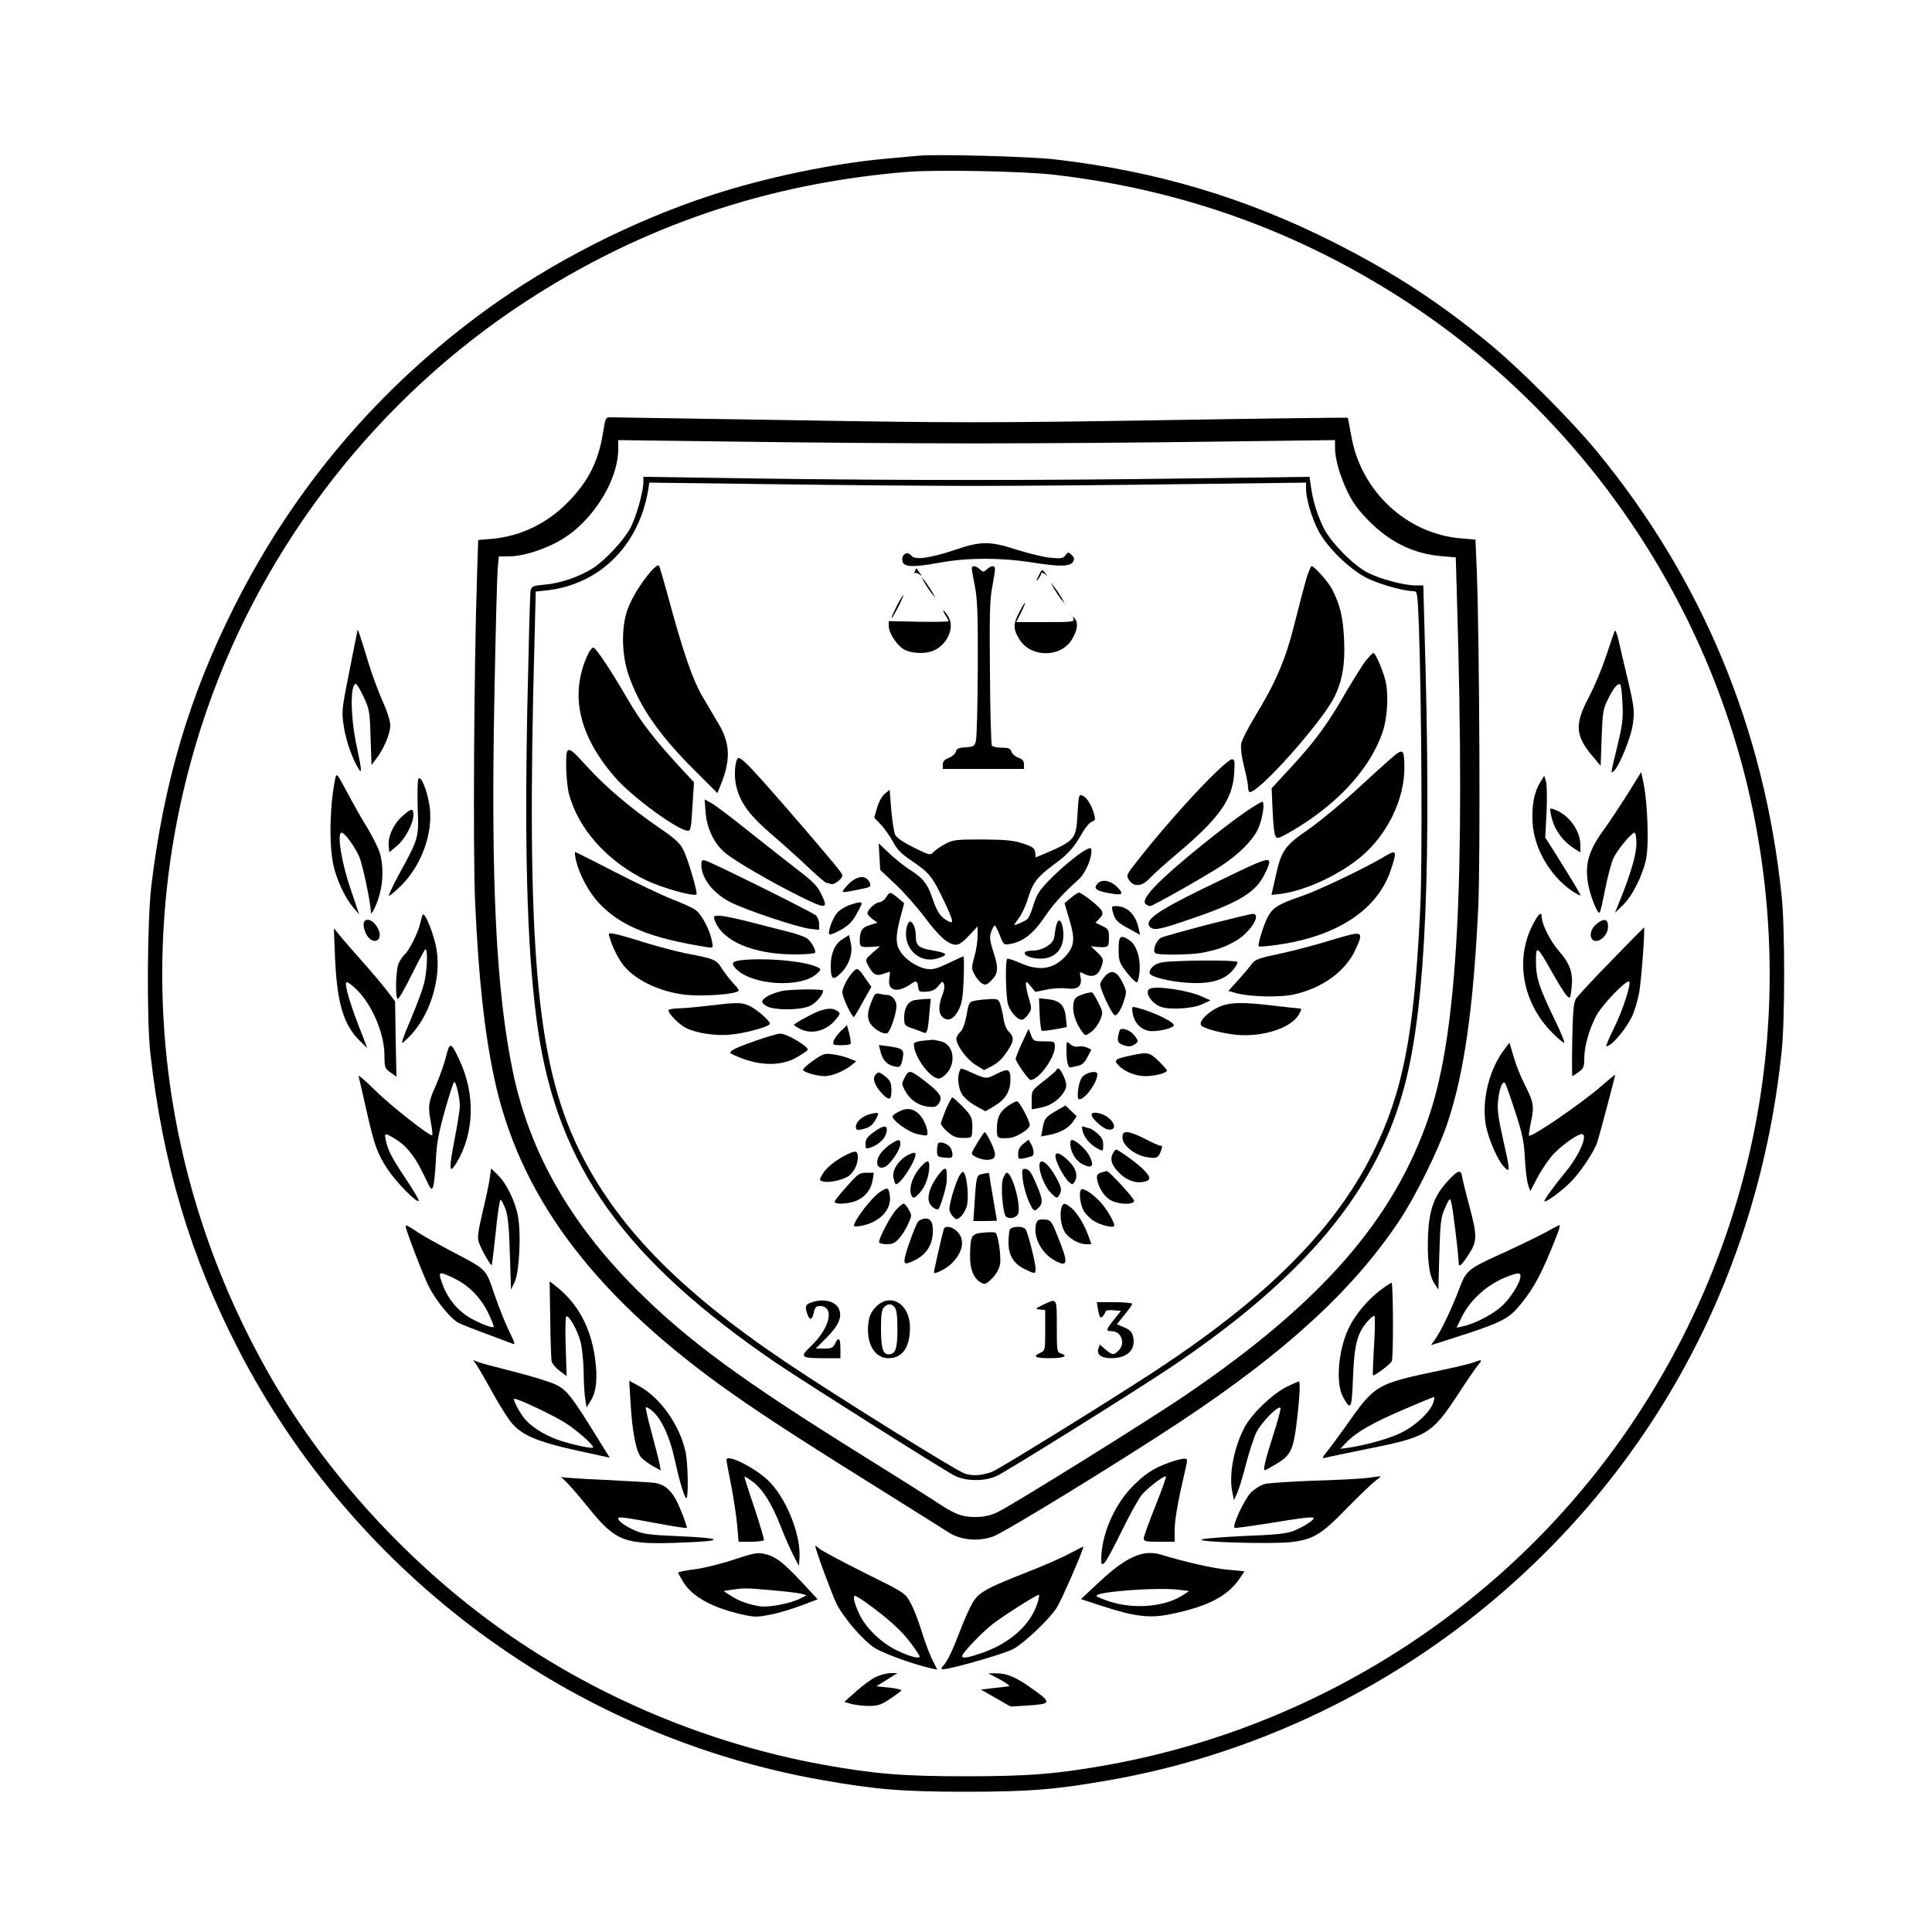 <?xml version="1.0" encoding="UTF-8" standalone="no"?> <svg xmlns="http://www.w3.org/2000/svg" width="1000pt" height="1000pt" viewBox="0 0 1000 1000" preserveAspectRatio="xMidYMid meet"> <g transform="translate(0,1000) scale(0.1,-0.1)" fill="#000000" stroke="none"> <path d="M4755 9194 c-22 -2 -96 -9 -165 -15 -276 -24 -634 -99 -913 -191 -406 -133 -825 -347 -1164 -594 -554 -404 -989 -916 -1298 -1529 -234 -463 -368 -916 -432 -1453 -21 -183 -24 -688 -5 -862 64 -572 207 -1052 456 -1535 605 -1172 1732 -2003 3024 -2229 278 -49 415 -60 742 -60 327 0 464 11 742 60 713 124 1401 444 1963 911 867 719 1400 1726 1517 2863 17 162 17 638 0 800 -89 867 -413 1645 -961 2309 -128 155 -387 415 -541 543 -262 218 -506 377 -815 533 -459 232 -922 370 -1445 430 -126 15 -613 28 -705 19z m705 -99 c661 -77 1262 -294 1813 -652 931 -605 1590 -1578 1806 -2668 213 -1072 2 -2169 -596 -3088 -620 -954 -1617 -1616 -2743 -1821 -268 -48 -413 -60 -740 -60 -327 0 -472 12 -740 60 -637 116 -1254 386 -1762 771 -439 332 -828 769 -1092 1227 -613 1062 -734 2308 -335 3462 298 862 890 1620 1656 2117 595 387 1243 607 1963 667 154 13 612 4 770 -15z"></path> <path d="M3122 7765 c-24 -154 -78 -260 -188 -370 -106 -106 -242 -171 -387 -184 l-72 -6 -6 -190 c-16 -480 -21 -1427 -10 -1680 18 -399 48 -672 98 -910 126 -600 496 -1104 1168 -1592 175 -126 363 -250 765 -501 206 -129 396 -248 422 -265 63 -39 150 -47 228 -20 56 19 664 392 975 598 540 358 888 678 1126 1034 88 132 206 372 252 511 85 254 133 590 158 1105 12 238 7 1366 -7 1746 l-7 166 -71 6 c-284 22 -523 244 -572 532 -9 50 -17 91 -18 93 -2 1 -439 -4 -972 -13 -867 -14 -1066 -14 -1894 0 -509 8 -937 15 -951 15 -24 0 -26 -4 -37 -75z m1923 -60 c330 0 885 4 1233 9 l632 8 0 -39 c0 -59 26 -149 67 -233 27 -55 57 -95 112 -150 110 -109 228 -166 374 -179 l72 -6 6 -205 c44 -1475 3 -2250 -143 -2683 -180 -537 -559 -971 -1263 -1449 -192 -131 -906 -575 -972 -605 -38 -18 -71 -25 -116 -25 -69 0 -108 15 -207 82 -30 20 -193 123 -362 228 -643 400 -920 604 -1188 872 -341 343 -547 705 -634 1116 -88 419 -116 987 -97 1949 6 330 14 628 17 663 l6 62 47 0 c66 0 154 24 241 67 178 86 330 313 330 491 l0 44 623 -8 c342 -5 892 -9 1222 -9z"></path> <path d="M3330 7503 c0 -49 -38 -181 -67 -236 -36 -66 -130 -166 -194 -208 -70 -44 -167 -78 -249 -85 -64 -6 -69 -9 -74 -33 -3 -14 -10 -294 -17 -621 -15 -784 2 -1284 56 -1653 105 -706 448 -1186 1230 -1720 151 -102 851 -545 924 -584 57 -30 156 -32 219 -3 52 24 682 417 887 553 714 477 1089 929 1230 1486 105 417 135 1116 98 2349 l-6 222 -42 0 c-59 0 -187 35 -248 67 -74 39 -188 155 -225 229 -33 66 -57 142 -67 218 l-7 48 -606 -8 c-770 -11 -1475 -11 -2239 -1 l-603 9 0 -29z m1715 -18 c237 0 719 4 1073 9 l642 8 0 -32 c0 -51 29 -150 63 -215 47 -91 167 -206 258 -250 69 -32 185 -64 235 -65 20 0 21 -6 28 -177 14 -395 19 -1231 7 -1468 -31 -653 -90 -952 -247 -1266 -200 -399 -554 -752 -1139 -1134 -226 -148 -797 -501 -830 -513 -55 -20 -102 -23 -142 -9 -47 16 -671 405 -928 578 -556 375 -877 706 -1071 1104 -219 453 -271 1051 -227 2645 l6 238 56 6 c275 31 477 231 526 520 l6 38 627 -8 c345 -5 821 -9 1057 -9z"></path> <path d="M4940 7153 c-130 -43 -205 -53 -223 -29 -17 23 -47 11 -47 -19 0 -41 43 -45 201 -16 141 25 311 25 470 0 143 -23 197 -22 213 3 8 14 7 22 -7 35 -17 17 -19 17 -32 -1 -12 -16 -23 -18 -77 -13 -35 3 -112 22 -173 41 -141 46 -188 46 -325 -1z"></path> <path d="M3371 7045 c-52 -60 -100 -137 -123 -200 -33 -92 -31 -234 6 -340 55 -161 157 -308 339 -490 l120 -120 14 34 c56 134 54 221 -8 325 -23 39 -62 105 -86 146 -48 83 -97 225 -169 490 -26 96 -50 179 -54 183 -4 4 -21 -8 -39 -28z"></path> <path d="M5030 7058 c0 -7 7 -49 16 -93 13 -65 16 -144 15 -426 -1 -190 -5 -359 -10 -375 -7 -26 -12 -29 -53 -32 -36 -2 -47 -7 -51 -23 -3 -11 -19 -25 -36 -32 -22 -8 -31 -18 -31 -34 l0 -23 210 0 210 0 0 24 c0 18 -8 27 -29 34 -16 6 -32 20 -36 31 -5 17 -15 21 -50 21 -24 0 -47 5 -51 11 -4 7 -9 175 -10 375 -3 292 -1 378 11 441 8 43 15 86 15 96 0 22 -18 22 -42 0 -17 -15 -19 -15 -36 0 -22 20 -42 22 -42 5z"></path> <path d="M6761 7003 c-11 -38 -38 -142 -61 -233 -46 -184 -95 -299 -205 -480 -36 -59 -68 -122 -71 -141 -3 -20 3 -69 15 -116 12 -45 21 -93 21 -107 0 -14 4 -26 9 -26 50 0 370 359 437 491 42 84 57 170 51 299 -5 114 -21 180 -62 260 -18 36 -93 120 -106 120 -4 0 -17 -30 -28 -67z"></path> <path d="M4736 7043 c-4 -9 -4 -14 0 -10 4 4 14 1 23 -6 14 -11 15 -10 1 8 -8 11 -15 21 -16 23 -1 2 -5 -5 -8 -15z"></path> <path d="M5375 7018 c-14 -29 -14 -31 0 -14 8 11 15 24 15 29 0 5 8 3 18 -4 15 -13 16 -12 3 4 -18 22 -18 22 -36 -15z"></path> <path d="M4785 6984 c10 -17 26 -41 37 -55 l20 -24 -17 31 c-10 17 -26 41 -37 55 l-20 24 17 -31z"></path> <path d="M5455 6954 c10 -17 26 -41 37 -55 l20 -24 -17 31 c-10 17 -26 41 -37 55 l-20 24 17 -31z"></path> <path d="M4640 6860 c-17 -33 -28 -60 -25 -60 2 0 18 27 35 60 17 33 28 60 25 60 -2 0 -18 -27 -35 -60z"></path> <path d="M5275 6830 c-31 -60 -31 -84 -2 -134 58 -102 221 -103 278 -1 26 46 30 79 14 101 -13 16 -14 16 -9 2 6 -17 -5 -18 -145 -18 l-151 0 25 50 c14 28 23 50 20 50 -2 0 -16 -22 -30 -50z"></path> <path d="M4894 6815 c9 -13 16 -27 16 -30 0 -3 -70 -5 -155 -3 l-155 3 0 -24 c0 -39 46 -107 84 -125 47 -22 123 -21 163 4 65 39 93 118 61 169 -11 17 -22 31 -25 31 -3 0 2 -11 11 -25z"></path> <path d="M3039 6605 c-90 -204 -43 -412 144 -628 87 -101 327 -277 378 -277 14 0 17 19 23 125 l8 126 -79 85 c-129 141 -197 229 -264 345 -88 151 -162 262 -177 267 -7 2 -21 -16 -33 -43z"></path> <path d="M7073 6585 c-16 -19 -65 -97 -109 -172 -94 -164 -160 -253 -287 -390 l-95 -103 4 -97 c8 -151 11 -165 37 -158 12 4 59 30 104 58 214 135 366 306 428 484 27 76 34 206 14 278 -16 57 -50 135 -60 135 -4 0 -20 -16 -36 -35z"></path> <path d="M2937 6113 c-12 -12 -7 -167 8 -222 48 -183 201 -352 403 -449 83 -39 244 -84 257 -71 7 8 -43 180 -67 228 -19 38 -42 59 -127 117 -148 102 -277 211 -371 315 -81 88 -90 95 -103 82z"></path> <path d="M7210 6083 c-25 -21 -108 -96 -186 -168 -77 -71 -189 -164 -249 -206 -127 -87 -144 -112 -174 -253 l-20 -88 52 6 c126 17 297 97 411 191 137 115 227 300 225 465 -1 92 -7 97 -59 53z"></path> <path d="M3817 6073 c-16 -26 -18 -106 -3 -155 23 -81 70 -142 180 -237 55 -47 140 -123 187 -168 48 -46 92 -83 97 -83 6 0 17 -3 25 -6 15 -5 57 27 57 45 0 10 -32 49 -184 227 -295 342 -347 397 -359 377z"></path> <path d="M6257 5967 c-109 -110 -259 -281 -364 -415 -64 -81 -65 -83 -49 -107 25 -38 68 -34 108 10 18 20 81 76 139 125 220 185 288 281 297 416 4 65 3 74 -12 74 -10 0 -63 -46 -119 -103z"></path> <path d="M4580 5892 c-15 -12 -31 -42 -40 -72 l-15 -52 35 -37 c19 -20 47 -60 62 -88 22 -41 43 -63 102 -102 86 -59 102 -78 162 -204 53 -113 54 -124 13 -100 -34 20 -50 46 -75 120 -23 68 -49 100 -113 140 -31 20 -80 59 -109 87 l-54 51 4 -69 4 -69 81 -76 c44 -42 112 -119 151 -171 73 -98 121 -140 161 -140 15 0 39 17 67 48 l44 47 0 -49 c0 -27 -7 -76 -17 -109 -15 -56 -15 -61 1 -91 9 -17 26 -38 37 -45 18 -11 24 -10 45 9 41 39 44 67 17 149 -20 62 -22 79 -13 107 7 19 15 34 19 34 3 0 15 -23 26 -51 19 -49 21 -51 53 -45 64 10 120 53 175 134 49 73 97 126 180 200 37 33 73 120 65 158 -6 34 -239 -163 -277 -235 -7 -12 -19 -44 -27 -71 -8 -26 -20 -52 -27 -58 -13 -11 -67 -34 -67 -29 0 2 11 19 25 37 14 19 35 63 45 98 26 84 48 113 136 178 76 56 102 86 149 168 16 27 37 51 48 54 14 4 17 10 12 31 -11 44 -34 86 -55 99 -26 16 -27 11 -33 -93 -6 -126 -14 -136 -159 -199 l-57 -24 -3 26 c-3 22 -12 29 -63 46 -49 16 -88 20 -210 21 -137 0 -154 -2 -192 -23 -23 -12 -50 -31 -60 -41 -18 -19 -20 -19 -103 22 -56 28 -89 51 -97 67 -6 14 -15 72 -20 129 l-8 103 -25 -20z"></path> <path d="M3652 5796 c7 -85 45 -164 102 -211 55 -45 240 -152 391 -227 134 -66 145 -64 103 20 -17 35 -45 63 -108 111 -47 36 -162 127 -257 202 -94 76 -186 145 -204 154 l-32 17 5 -66z"></path> <path d="M6444 5796 c-108 -75 -322 -247 -417 -336 -87 -81 -118 -127 -95 -141 7 -5 17 -9 21 -9 13 0 296 160 372 211 89 59 158 129 186 187 23 48 38 142 22 142 -5 0 -45 -24 -89 -54z"></path> <path d="M2981 5548 c17 -74 66 -166 120 -223 112 -119 266 -181 562 -228 28 -4 29 -4 22 32 -10 56 -53 138 -85 161 -15 11 -70 36 -122 56 -51 20 -184 83 -294 140 -111 57 -204 104 -207 104 -3 0 -1 -19 4 -42z"></path> <path d="M7170 5569 c-93 -57 -346 -178 -435 -208 -118 -40 -149 -60 -174 -109 -22 -44 -53 -143 -46 -150 3 -3 44 0 92 7 313 43 524 182 592 389 33 98 30 106 -29 71z"></path> <path d="M3630 5525 c0 -71 61 -149 151 -195 78 -40 346 -129 408 -137 l51 -6 0 30 c0 16 -8 37 -17 45 -21 18 -537 274 -570 283 -20 5 -23 2 -23 -20z"></path> <path d="M6490 5526 c-30 -13 -152 -71 -270 -129 -229 -112 -296 -160 -270 -192 19 -23 46 -19 206 36 254 86 342 139 388 231 43 86 36 92 -54 54z"></path> <path d="M4393 5425 c-20 -20 -33 -38 -31 -41 5 -4 40 2 125 21 16 4 21 10 16 23 -17 44 -64 43 -110 -3z"></path> <path d="M5682 5428 c-23 -23 -12 -37 43 -48 84 -17 97 -11 58 28 -33 34 -78 43 -101 20z"></path> <path d="M4586 5355 c-9 -14 -25 -25 -34 -25 -20 0 -62 -39 -62 -57 0 -6 12 -20 26 -30 l26 -19 -40 -12 c-41 -13 -52 -29 -52 -84 0 -30 8 -33 75 -28 l30 2 -39 -34 c-38 -34 -39 -34 -23 -64 25 -48 41 -58 78 -45 18 6 33 11 35 11 1 0 0 -16 -3 -36 -10 -63 41 -76 112 -27 28 19 33 17 37 -14 3 -26 6 -28 43 -26 30 2 46 10 62 30 20 25 23 26 29 9 4 -11 1 -33 -6 -50 -23 -56 -24 -99 -2 -120 29 -25 58 -13 84 37 17 34 22 64 26 160 2 64 2 117 -1 117 -3 0 -38 -16 -79 -36 -59 -28 -81 -34 -111 -29 -48 7 -111 48 -137 90 -25 40 -25 80 0 175 l20 75 -32 27 c-41 34 -42 34 -62 3z"></path> <path d="M5542 5352 l-32 -27 25 -85 c30 -100 27 -135 -17 -186 -63 -71 -138 -83 -239 -38 -33 15 -62 24 -66 21 -11 -12 -7 -202 5 -238 15 -43 55 -84 76 -76 8 3 22 17 31 31 15 22 15 29 1 77 -9 29 -16 62 -16 73 1 19 3 18 25 -9 l24 -29 59 12 c32 7 79 9 103 6 57 -8 81 11 72 58 -6 28 -5 30 15 19 41 -22 72 -14 88 24 19 47 18 53 -18 87 l-32 30 29 -3 c62 -5 65 -2 65 46 0 42 -3 47 -35 62 l-35 17 21 22 c17 18 19 26 10 42 -11 21 -102 92 -117 92 -5 0 -24 -13 -42 -28z"></path> <path d="M4395 5315 c-22 -8 -50 -26 -62 -40 -24 -27 -50 -101 -40 -111 3 -4 30 7 59 23 39 22 60 43 80 79 15 27 28 52 28 57 0 10 -19 8 -65 -8z"></path> <path d="M5760 5279 c12 -43 24 -54 87 -88 l54 -30 -7 32 c-15 73 -59 117 -118 117 -23 0 -24 -2 -16 -31z"></path> <path d="M6250 5214 c-118 -31 -226 -61 -239 -67 -26 -13 -47 -65 -32 -80 12 -12 184 -10 246 2 77 16 110 27 166 58 78 42 143 144 92 143 -10 -1 -115 -26 -233 -56z"></path> <path d="M3701 5233 c39 -105 201 -173 411 -173 62 0 108 4 108 10 0 21 -24 61 -46 75 -13 8 -59 24 -101 34 -43 11 -131 33 -196 50 -65 17 -134 31 -152 31 -33 0 -34 -1 -24 -27z"></path> <path d="M5474 5229 c-5 -8 -11 -34 -14 -59 -4 -36 -11 -48 -39 -67 -21 -14 -49 -23 -72 -23 -21 0 -40 -4 -44 -9 -9 -16 33 -33 80 -33 75 0 121 49 119 127 -1 51 -17 85 -30 64z"></path> <path d="M4694 5204 c-26 -104 59 -194 157 -165 60 18 55 28 -21 41 -77 13 -90 25 -90 80 0 34 -15 70 -30 70 -5 0 -13 -12 -16 -26z"></path> <path d="M6894 5135 c-77 -24 -198 -56 -268 -71 -114 -24 -130 -30 -149 -56 -12 -17 -44 -54 -70 -83 l-49 -54 39 -11 c70 -20 231 -24 306 -6 146 34 263 121 313 231 45 98 41 99 -122 50z"></path> <path d="M3155 5149 c15 -49 37 -95 62 -132 58 -84 190 -150 332 -166 74 -8 215 -1 261 14 20 6 19 9 -14 45 -20 22 -47 57 -61 79 -27 44 -39 49 -183 76 -46 9 -140 34 -210 55 -69 22 -141 43 -160 46 -32 6 -34 5 -27 -17z"></path> <path d="M4362 5140 c-40 -25 -62 -73 -62 -137 0 -74 11 -81 53 -39 43 43 63 104 50 158 l-8 38 -33 -20z"></path> <path d="M5790 5087 c0 -55 4 -70 29 -103 15 -21 37 -47 48 -57 20 -17 21 -17 27 14 16 80 -6 165 -49 193 -46 30 -55 22 -55 -47z"></path> <path d="M3870 5033 c-77 -5 -91 -14 -64 -44 80 -89 339 -106 423 -28 20 18 21 23 8 30 -53 30 -230 50 -367 42z"></path> <path d="M6015 5019 c-37 -6 -65 -30 -65 -55 0 -19 105 -46 201 -51 112 -7 184 13 228 63 17 19 29 40 25 45 -7 11 -319 9 -389 -2z"></path> <path d="M4413 4967 c-26 -28 -53 -81 -53 -103 0 -27 52 -136 61 -127 4 4 26 41 48 82 l41 73 -30 43 c-39 57 -43 59 -67 32z"></path> <path d="M5721 4949 c-11 -12 -23 -30 -26 -40 -6 -17 55 -152 74 -163 12 -8 36 31 51 82 12 37 11 45 -11 89 -28 56 -56 66 -88 32z"></path> <path d="M5953 4883 c-32 -13 3 -74 54 -94 46 -17 164 -10 213 12 l45 21 -44 20 c-70 32 -231 56 -268 41z"></path> <path d="M4045 4870 c-48 -12 -80 -27 -94 -43 -10 -13 -8 -19 16 -34 33 -21 156 -24 217 -3 33 11 76 57 76 83 0 9 -176 7 -215 -3z"></path> <path d="M5604 4853 c-33 -11 -43 -20 -47 -42 -9 -46 9 -106 47 -155 14 -18 16 -18 44 3 16 11 37 39 46 61 16 39 15 42 -9 90 -13 27 -28 51 -32 53 -5 2 -27 -2 -49 -10z"></path> <path d="M4516 4828 c-25 -58 -29 -87 -16 -117 13 -31 69 -67 92 -59 15 6 48 101 48 141 0 29 -23 57 -48 57 -9 0 -27 3 -40 6 -18 5 -25 0 -36 -28z"></path> <path d="M4733 4823 c-33 -6 -53 -41 -53 -89 0 -41 2 -43 43 -57 23 -8 50 -18 59 -22 17 -7 21 6 31 128 l5 47 -32 -1 c-17 -1 -41 -4 -53 -6z"></path> <path d="M5050 4821 c-34 -6 -35 -7 -47 -75 -8 -44 -20 -76 -33 -88 -11 -10 -20 -26 -20 -35 0 -33 53 -105 97 -133 l46 -29 36 18 c41 21 68 50 98 101 22 38 20 55 -7 82 -10 9 -21 36 -25 60 -3 24 -11 58 -16 76 -10 30 -14 32 -52 31 -23 -1 -58 -4 -77 -8z"></path> <path d="M5381 4752 c2 -44 7 -83 10 -86 3 -3 34 0 68 6 l63 12 -5 49 c-6 63 -30 88 -92 95 l-47 5 3 -81z"></path> <path d="M3670 4795 c-58 -7 -129 -14 -157 -14 -29 -1 -53 -5 -53 -10 0 -18 53 -72 89 -91 55 -28 156 -43 235 -35 72 7 191 39 200 54 8 12 -69 80 -110 97 -38 16 -60 16 -204 -1z"></path> <path d="M6344 4800 c-71 -16 -153 -91 -123 -111 26 -17 109 -38 177 -45 137 -13 284 34 325 105 13 23 15 31 5 31 -7 0 -69 7 -138 15 -134 16 -197 17 -246 5z"></path> <path d="M5863 4754 c8 -47 41 -82 84 -90 34 -6 119 11 128 27 10 16 -105 72 -189 93 -29 7 -29 7 -23 -30z"></path> <path d="M4238 4766 c-38 -14 -128 -64 -128 -71 0 -3 13 -11 30 -20 59 -31 136 -12 184 46 26 31 27 34 10 46 -22 16 -48 16 -96 -1z"></path> <path d="M4353 4664 c-17 -16 -34 -39 -38 -51 -6 -21 -3 -23 39 -23 25 0 47 3 49 8 2 4 -1 27 -7 51 l-12 45 -31 -30z"></path> <path d="M5795 4666 c-16 -52 -12 -65 21 -76 25 -8 37 -8 53 2 26 16 26 19 1 50 -21 28 -69 43 -75 24z"></path> <path d="M5289 4600 c-19 -41 -33 -78 -32 -82 9 -26 67 -108 77 -108 42 0 126 115 126 173 0 26 -2 27 -55 27 -53 0 -56 1 -68 32 l-13 33 -35 -75z"></path> <path d="M3919 4616 c-106 -37 -139 -53 -139 -65 0 -4 30 -18 68 -32 100 -36 199 -34 270 5 29 16 57 35 62 41 12 14 -106 85 -141 85 -13 0 -67 -16 -120 -34z"></path> <path d="M4773 4613 c-26 -3 -43 -9 -43 -17 0 -71 100 -198 139 -176 81 43 82 168 2 190 -20 5 -40 9 -46 8 -5 -1 -29 -3 -52 -5z"></path> <path d="M5520 4564 c0 -62 9 -94 23 -89 7 2 24 6 39 9 19 4 34 19 47 45 l20 38 -23 11 c-13 6 -34 8 -45 5 -13 -3 -29 1 -41 12 -20 18 -20 17 -20 -31z"></path> <path d="M4556 4563 c10 -46 32 -72 67 -81 36 -10 41 -5 50 45 8 39 -3 48 -71 57 l-53 7 7 -28z"></path> <path d="M4207 4509 c-33 -23 -55 -45 -50 -49 15 -14 76 -30 112 -30 38 0 100 26 140 58 l23 19 -38 15 c-22 9 -59 18 -84 21 -41 6 -50 3 -103 -34z"></path> <path d="M5850 4536 c-77 -16 -86 -23 -63 -48 31 -34 89 -58 141 -58 50 0 112 16 112 29 0 4 -19 26 -43 49 -47 46 -57 48 -147 28z"></path> <path d="M4966 4454 c-12 -31 -6 -87 14 -119 11 -17 42 -44 70 -59 l51 -28 45 27 c58 34 84 76 84 138 0 55 -12 59 -75 27 -49 -25 -51 -25 -119 5 -67 30 -62 29 -70 9z"></path> <path d="M5468 4462 c-1 -5 -31 -30 -65 -57 -62 -48 -63 -49 -63 -98 l0 -49 37 7 c51 9 86 29 117 65 30 37 32 56 9 105 -16 34 -28 43 -35 27z"></path> <path d="M4684 4425 c-18 -34 -18 -36 1 -71 25 -46 66 -75 117 -82 33 -4 44 -1 55 13 23 33 14 52 -49 103 -97 76 -102 78 -124 37z"></path> <path d="M4530 4435 c-16 -20 1 -62 41 -101 34 -33 44 -27 43 29 -1 32 -7 46 -30 64 -34 27 -38 28 -54 8z"></path> <path d="M5601 4424 c-20 -25 -31 -114 -15 -114 31 0 94 88 94 130 0 22 -59 10 -79 -16z"></path> <path d="M4896 4258 c-14 -35 -26 -68 -26 -74 0 -7 16 -26 35 -43 29 -25 45 -31 80 -31 44 0 45 1 47 33 4 67 -2 81 -49 129 -26 26 -50 48 -54 48 -3 0 -18 -28 -33 -62z"></path> <path d="M5219 4277 c-43 -29 -59 -60 -59 -119 0 -51 1 -52 65 -48 35 2 105 46 105 66 0 23 -54 124 -66 124 -6 0 -26 -10 -45 -23z"></path> <path d="M5466 4250 c-55 -32 -61 -39 -70 -94 l-7 -38 38 7 c57 10 101 34 125 67 l21 30 -29 28 -29 28 -49 -28z"></path> <path d="M4648 4244 c-16 -8 -28 -18 -28 -23 0 -21 80 -79 124 -90 27 -6 51 -10 53 -7 13 12 -10 77 -36 105 -33 35 -69 40 -113 15z"></path> <path d="M4490 4229 c-36 -14 -60 -39 -60 -61 0 -17 5 -19 33 -13 39 9 54 20 73 57 13 26 13 28 -3 27 -10 0 -29 -5 -43 -10z"></path> <path d="M5650 4230 c0 -18 55 -69 81 -75 42 -10 48 23 9 57 -30 27 -90 39 -90 18z"></path> <path d="M4522 4140 c-33 -24 -42 -37 -42 -60 0 -27 1 -28 28 -19 49 18 82 55 82 93 0 24 -22 19 -68 -14z"></path> <path d="M5604 4144 c9 -34 40 -70 79 -90 27 -14 27 -14 27 20 0 26 -7 40 -31 60 -17 14 -34 26 -39 26 -5 0 -16 3 -26 7 -15 5 -16 2 -10 -23z"></path> <path d="M5061 4089 c-17 -28 -31 -54 -31 -58 0 -16 57 -38 88 -34 26 4 32 10 32 31 0 21 -44 112 -54 112 -2 0 -17 -23 -35 -51z"></path> <path d="M5810 4111 c0 -39 61 -88 123 -100 53 -9 62 -6 76 32 8 21 8 27 -3 27 -7 0 -43 16 -79 35 -36 19 -77 35 -91 35 -22 0 -26 -5 -26 -29z"></path> <path d="M4614 4081 c-17 -10 -40 -31 -52 -46 -38 -47 -23 -96 21 -73 27 14 77 88 77 115 0 28 -6 28 -46 4z"></path> <path d="M5297 4080 c-19 -15 -27 -31 -27 -52 0 -28 1 -29 33 -23 17 4 35 9 40 12 11 6 8 35 -6 61 l-13 23 -27 -21z"></path> <path d="M5540 4080 c0 -43 29 -90 65 -107 48 -23 60 -9 35 42 -17 35 -72 85 -93 85 -4 0 -7 -9 -7 -20z"></path> <path d="M4857 4083 c-4 -3 -7 -21 -7 -39 0 -30 2 -32 40 -36 35 -3 40 -1 40 17 0 12 -6 28 -12 37 -15 19 -51 31 -61 21z"></path> <path d="M5760 4029 c-17 -30 -5 -63 36 -103 38 -37 86 -53 129 -42 35 9 31 26 -12 68 -36 34 -126 98 -137 98 -3 0 -10 -9 -16 -21z"></path> <path d="M4377 4021 c-56 -29 -100 -65 -120 -99 -17 -30 -17 -31 2 -37 25 -8 87 3 123 22 33 16 58 61 58 103 0 35 -11 37 -63 11z"></path> <path d="M4700 4022 c-49 -26 -83 -79 -76 -116 4 -16 8 -32 11 -34 17 -17 113 130 103 158 -2 6 -17 3 -38 -8z"></path> <path d="M5465 4003 c8 -35 48 -105 70 -123 14 -12 18 -11 26 1 20 32 10 71 -30 110 -47 47 -76 52 -66 12z"></path> <path d="M4762 3956 c-36 -41 -56 -98 -48 -132 8 -32 19 -30 50 6 27 32 46 87 46 133 0 36 -12 34 -48 -7z"></path> <path d="M5380 3966 c0 -39 29 -109 57 -138 32 -34 37 -34 50 -5 9 20 6 33 -18 78 -43 80 -89 113 -89 65z"></path> <path d="M4850 3909 c-36 -51 -52 -102 -40 -133 7 -19 28 -36 45 -36 9 0 43 111 45 145 4 81 -5 85 -50 24z"></path> <path d="M5294 3893 c4 -32 18 -82 31 -112 22 -46 27 -52 41 -41 34 29 34 45 2 121 -31 75 -41 89 -67 89 -11 0 -12 -12 -7 -57z"></path> <path d="M4967 3916 c-9 -14 -26 -59 -38 -101 -19 -71 -19 -78 -5 -101 9 -13 21 -24 26 -24 20 0 49 40 56 75 8 43 0 136 -14 160 -7 14 -11 13 -25 -9z"></path> <path d="M5700 3931 c-19 -6 -24 -13 -22 -32 7 -44 34 -88 67 -109 40 -25 125 -28 125 -5 0 13 -132 157 -142 154 -1 -1 -14 -4 -28 -8z"></path> <path d="M4383 3859 c-35 -38 -63 -74 -63 -79 0 -17 83 -11 119 8 44 22 70 57 78 105 l6 37 -39 0 c-36 0 -45 -7 -101 -71z"></path> <path d="M5083 3923 c-28 -5 -30 -14 -38 -140 l-7 -103 61 0 c34 0 61 1 61 3 0 1 -9 54 -20 117 -11 63 -20 118 -20 123 0 4 -3 6 -7 6 -5 -1 -18 -4 -30 -6z"></path> <path d="M5191 3898 c-13 -41 0 -186 18 -197 22 -14 60 0 63 23 9 58 -35 206 -61 206 -5 0 -14 -15 -20 -32z"></path> <path d="M4554 3830 c-41 -27 -134 -147 -134 -175 0 -4 17 -4 37 0 99 18 162 88 148 162 -7 38 -10 39 -51 13z"></path> <path d="M5596 3843 c-13 -13 -5 -80 14 -111 11 -18 34 -41 52 -52 34 -21 95 -36 104 -27 10 9 -37 91 -75 130 -39 41 -85 70 -95 60z"></path> <path d="M4639 3739 c-28 -30 -89 -145 -89 -168 0 -6 17 -11 39 -11 32 0 44 6 67 33 15 17 36 51 46 75 18 41 18 43 1 72 -9 17 -21 30 -26 30 -5 0 -22 -14 -38 -31z"></path> <path d="M5496 3754 c-13 -33 -5 -97 14 -129 22 -36 73 -65 114 -65 l25 0 -15 42 c-21 60 -60 123 -90 147 -32 25 -40 26 -48 5z"></path> <path d="M4783 3692 c-12 -2 -26 -9 -31 -15 -13 -17 -60 -145 -68 -184 -8 -39 1 -41 56 -13 53 27 83 72 88 134 4 58 -11 84 -45 78z"></path> <path d="M5366 3675 c-25 -66 20 -161 96 -201 67 -35 69 -12 12 128 -32 80 -35 83 -67 86 -25 2 -36 -2 -41 -13z"></path> <path d="M4885 3638 c-9 -29 -53 -223 -51 -226 8 -7 64 22 89 46 61 58 74 125 32 167 -26 27 -63 33 -70 13z"></path> <path d="M5226 3634 c-3 -9 -6 -38 -6 -66 0 -65 27 -110 84 -137 53 -26 56 -26 56 2 0 32 -40 189 -52 205 -15 18 -75 15 -82 -4z"></path> <path d="M5090 3620 c-63 -6 -67 -13 -69 -120 -1 -70 19 -119 59 -140 18 -10 26 -6 55 23 21 21 36 48 41 72 7 39 -9 153 -23 164 -4 4 -33 4 -63 1z"></path> <path d="M4198 3258 c-30 -10 -33 -22 -18 -63 12 -32 25 -26 33 15 5 23 12 30 30 30 79 0 54 -114 -47 -209 -57 -54 -50 -61 59 -61 l95 0 0 50 c0 55 -10 64 -28 25 -10 -21 -18 -25 -56 -25 l-44 0 58 58 c63 63 82 111 60 151 -20 38 -83 51 -142 29z"></path> <path d="M4535 3237 c-25 -25 -34 -45 -40 -83 -14 -105 31 -184 103 -184 73 0 112 55 112 160 0 120 -100 182 -175 107z m96 -4 c10 -11 14 -46 14 -113 0 -102 -10 -130 -46 -130 -29 0 -39 32 -39 134 0 73 4 98 16 110 20 20 38 20 55 -1z"></path> <path d="M5400 3247 c-43 -21 -44 -22 -17 -25 l27 -3 0 -105 c0 -102 -1 -105 -25 -116 -43 -19 -28 -28 50 -28 72 0 97 12 55 25 -19 6 -20 15 -20 141 0 149 2 145 -70 111z"></path> <path d="M5683 3224 c3 -20 9 -39 12 -42 6 -6 21 11 28 31 1 5 20 7 41 5 l38 -3 -36 -45 c-42 -53 -44 -60 -13 -60 51 0 74 -63 37 -100 -26 -26 -32 -25 -68 5 l-30 26 -7 -22 c-10 -30 17 -49 66 -49 82 0 127 42 115 106 -6 29 -14 39 -46 53 l-39 17 39 48 c22 27 40 52 40 57 0 5 -41 9 -91 9 l-92 0 6 -36z"></path> <path d="M1851 6740 c-1 -3 -15 -75 -32 -160 -49 -247 -50 -252 -43 -315 8 -72 36 -164 69 -225 31 -57 31 -42 0 103 -31 147 -33 317 -3 317 5 0 23 -30 40 -67 30 -64 32 -75 36 -210 l5 -143 24 32 c40 53 73 130 73 172 0 23 -15 72 -39 125 -21 47 -53 133 -71 191 -41 135 -58 186 -59 180z"></path> <path d="M8358 6735 c-3 -6 -22 -62 -43 -125 -20 -63 -61 -161 -91 -218 -76 -144 -71 -201 24 -312 l37 -44 5 144 c5 133 7 150 33 201 28 59 53 87 64 75 4 -4 9 -48 11 -99 4 -79 -1 -112 -27 -221 -36 -147 -35 -142 -18 -127 26 21 86 167 97 234 12 76 10 92 -30 262 -16 66 -35 147 -42 180 -8 33 -16 55 -20 50z"></path> <path d="M1736 5974 c-29 -138 -34 -340 -11 -449 17 -79 61 -173 105 -224 l29 -34 -45 134 c-47 136 -71 289 -46 289 16 0 69 -72 92 -126 17 -39 59 -238 60 -287 1 -21 33 46 46 98 18 65 18 150 0 210 -8 26 -37 84 -64 129 -28 44 -75 128 -105 185 -51 95 -55 101 -61 75z"></path> <path d="M8423 5888 c-40 -63 -93 -143 -117 -176 -82 -111 -103 -180 -87 -282 11 -65 50 -165 61 -153 4 4 16 58 28 119 12 61 30 131 41 157 19 45 95 137 112 137 5 0 9 -26 9 -57 0 -57 -32 -164 -89 -303 l-22 -55 41 40 c50 48 104 157 121 243 14 73 7 280 -13 382 l-13 64 -72 -116z"></path> <path d="M2165 5967 c-4 -10 -5 -78 -3 -151 6 -152 6 -154 -96 -340 -32 -59 -56 -110 -53 -112 3 -3 32 21 65 54 106 106 166 276 145 412 -13 84 -47 163 -58 137z"></path> <path d="M7972 5951 c-32 -53 -45 -124 -39 -213 9 -132 90 -271 203 -349 24 -16 44 -27 44 -23 0 8 -35 65 -131 219 l-51 80 7 130 c3 72 2 144 -3 160 l-9 30 -21 -34z"></path> <path d="M8027 5787 c14 -76 57 -139 126 -182 l27 -17 0 38 c0 74 -58 155 -132 183 -27 10 -27 10 -21 -22z"></path> <path d="M2081 5774 c-45 -40 -74 -105 -69 -153 l3 -32 39 32 c42 35 86 117 86 162 0 36 -12 34 -59 -9z"></path> <path d="M2188 5265 c-3 -6 -9 -26 -13 -45 -10 -45 -58 -142 -81 -161 -9 -8 -23 -28 -31 -46 -15 -37 -18 -183 -4 -183 6 0 38 56 72 125 34 69 66 128 70 131 15 9 10 -114 -6 -176 -8 -32 -35 -105 -59 -162 -24 -56 -47 -114 -51 -128 -7 -25 -7 -25 24 5 111 104 176 300 151 458 -11 73 -61 200 -72 182z"></path> <path d="M7930 5207 c-88 -179 -48 -396 101 -549 33 -33 62 -58 65 -55 4 3 -19 59 -51 124 -79 163 -95 213 -95 297 0 86 5 83 85 -59 31 -55 64 -108 74 -118 18 -18 19 -17 25 36 10 78 -6 127 -64 193 -45 51 -90 141 -90 179 0 32 -20 12 -50 -48z"></path> <path d="M1885 5229 c-9 -14 3 -60 22 -81 34 -38 72 -12 54 36 -18 45 -60 71 -76 45z"></path> <path d="M8273 5225 c-30 -21 -45 -51 -38 -75 15 -47 85 -6 88 50 2 40 -16 49 -50 25z"></path> <path d="M8339 5026 c-92 -94 -174 -182 -182 -196 -12 -20 -16 -65 -19 -213 -2 -103 -1 -187 0 -187 2 0 17 9 33 21 25 18 29 27 29 68 0 64 25 153 62 223 29 55 146 178 169 178 17 0 -31 -150 -78 -243 -13 -27 -28 -59 -33 -73 -9 -22 -8 -24 9 -14 30 16 89 90 117 146 14 28 31 87 39 130 12 75 31 336 24 333 -2 -1 -79 -79 -170 -173z"></path> <path d="M1734 5045 c10 -235 44 -350 128 -432 l39 -38 -21 55 c-65 162 -99 275 -87 286 3 3 21 -9 40 -26 87 -76 157 -234 157 -354 0 -61 2 -66 31 -87 l31 -22 -4 195 -3 195 -41 54 c-23 30 -81 99 -130 154 -49 55 -102 116 -117 135 l-29 35 6 -150z"></path> <path d="M2308 4529 c-9 -37 -33 -104 -52 -147 -39 -86 -42 -108 -25 -196 6 -32 9 -60 6 -62 -9 -9 -219 156 -298 235 -47 47 -85 79 -83 71 2 -8 20 -85 39 -170 43 -189 56 -227 110 -310 43 -66 151 -177 162 -166 4 3 -28 57 -69 118 -73 110 -90 143 -102 201 -8 34 -1 34 57 -3 56 -35 98 -91 145 -190 32 -69 36 -73 44 -51 5 14 11 74 14 135 4 89 14 141 47 259 23 81 44 147 48 147 10 0 29 -83 29 -124 0 -20 -12 -95 -26 -167 -32 -165 -30 -192 10 -126 91 153 97 351 15 528 -45 98 -51 99 -71 18z"></path> <path d="M7787 4569 c-79 -104 -118 -262 -97 -389 13 -75 65 -194 100 -225 27 -25 27 -16 -11 152 -24 106 -30 151 -25 196 6 62 23 105 36 91 4 -5 28 -72 53 -149 38 -118 46 -156 50 -245 3 -58 11 -118 17 -135 l11 -30 39 74 c22 41 59 95 82 119 46 47 123 102 145 102 34 0 -10 -105 -78 -189 -70 -85 -119 -154 -115 -159 7 -7 88 52 135 99 52 52 124 160 139 209 12 36 92 339 92 347 0 2 -33 -25 -72 -59 -107 -93 -362 -267 -374 -256 -2 3 3 36 11 74 17 80 13 99 -35 194 -19 36 -43 98 -55 139 l-22 74 -26 -34z"></path> <path d="M2535 3903 c-3 -26 -20 -105 -37 -176 -25 -106 -28 -133 -19 -159 13 -36 61 -121 66 -116 2 2 11 78 21 171 9 92 20 167 25 167 4 0 15 -21 25 -47 13 -36 19 -93 23 -233 l6 -185 19 40 c24 50 34 249 17 340 -14 76 -60 171 -104 213 l-35 34 -7 -49z"></path> <path d="M7492 3885 c-67 -73 -93 -142 -100 -266 -6 -130 4 -218 31 -260 l22 -34 5 185 c5 168 8 190 30 239 22 50 25 52 31 30 8 -22 39 -279 39 -314 0 -27 14 -16 48 36 49 74 49 98 9 251 -20 73 -37 144 -39 157 -5 40 -23 35 -76 -24z"></path> <path d="M2100 3652 c0 -18 89 -250 118 -308 39 -77 114 -169 155 -191 18 -9 84 -35 147 -58 63 -24 123 -46 133 -50 15 -6 12 5 -16 61 -19 38 -54 125 -77 192 -49 141 -33 125 -235 232 -66 35 -138 75 -160 90 -58 39 -65 42 -65 32z m257 -272 c74 -37 135 -101 173 -182 16 -34 28 -64 25 -66 -8 -9 -96 28 -140 58 -65 45 -110 109 -135 193 -11 35 1 35 77 -3z"></path> <path d="M8005 3624 c-33 -18 -125 -63 -205 -100 -209 -95 -209 -95 -249 -200 -38 -100 -93 -215 -124 -258 l-20 -28 24 7 c349 111 372 121 442 207 69 84 111 164 186 356 11 28 17 51 13 51 -4 -1 -34 -16 -67 -35z m-135 -229 c0 -32 -50 -112 -95 -154 -47 -44 -144 -94 -203 -106 l-33 -7 29 59 c46 91 138 171 241 208 48 18 61 18 61 0z"></path> <path d="M2848 3171 c1 -108 5 -206 7 -217 3 -12 21 -34 41 -49 l37 -28 -5 152 c-3 83 -1 154 3 157 14 8 57 -69 74 -131 8 -32 15 -102 16 -155 0 -52 4 -115 8 -140 l7 -45 21 34 c30 47 37 119 23 220 -22 159 -88 282 -198 370 l-37 29 3 -197z"></path> <path d="M7150 3326 c-68 -49 -136 -131 -169 -200 -55 -116 -69 -289 -28 -360 39 -69 44 -59 50 101 6 169 22 232 73 291 17 20 35 34 38 31 4 -3 3 -73 -2 -155 -5 -82 -7 -151 -6 -152 5 -8 92 58 98 73 9 24 7 405 -1 405 -5 0 -28 -15 -53 -34z"></path> <path d="M2468 2933 c11 -16 45 -75 77 -133 31 -58 75 -128 96 -156 54 -70 130 -104 345 -152 l170 -37 -59 95 c-139 225 -163 256 -222 284 -30 14 -127 44 -214 66 -87 22 -171 44 -186 50 l-26 10 19 -27z m460 -299 c55 -35 142 -111 142 -125 0 -9 -80 7 -160 31 -71 21 -147 65 -187 108 -26 28 -63 93 -63 111 0 12 193 -78 268 -125z"></path> <path d="M7630 2949 c-14 -6 -88 -24 -165 -40 -349 -74 -345 -72 -505 -299 -29 -41 -69 -95 -88 -119 -27 -33 -31 -42 -16 -37 10 3 107 23 214 45 318 63 341 77 478 286 46 71 94 140 105 153 22 24 16 27 -23 11z m-212 -211 c-17 -49 -96 -121 -170 -156 -61 -30 -180 -62 -272 -76 l-39 -5 34 35 c50 52 134 100 298 170 81 35 149 63 153 63 4 1 2 -14 -4 -31z"></path> <path d="M3264 2734 c9 -149 29 -251 56 -279 11 -12 38 -31 60 -44 l40 -22 -6 33 c-3 18 -22 91 -41 161 -19 71 -33 131 -30 133 2 3 18 -6 34 -20 45 -38 89 -131 113 -241 25 -114 49 -196 61 -209 13 -14 11 173 -2 236 -29 139 -130 283 -240 343 l-52 28 7 -119z"></path> <path d="M6660 2822 c-74 -37 -180 -138 -218 -209 -55 -105 -82 -243 -64 -333 l9 -45 18 40 c9 21 30 90 46 153 16 62 40 134 53 160 26 52 117 143 124 124 2 -6 -14 -66 -36 -134 -41 -128 -56 -188 -46 -188 4 0 32 16 64 35 68 41 83 71 99 191 17 135 23 234 14 234 -4 -1 -33 -13 -63 -28z"></path> <path d="M3760 2443 c0 -5 11 -64 25 -133 13 -69 27 -163 31 -208 l7 -82 63 0 c34 0 65 4 68 8 2 4 -20 79 -49 167 -30 87 -53 160 -52 162 2 1 20 -9 40 -24 52 -37 100 -112 147 -231 22 -57 53 -127 68 -155 l27 -52 3 41 c8 112 -60 291 -149 388 -65 71 -229 156 -229 119z"></path> <path d="M6052 2430 c-84 -30 -134 -64 -200 -134 -89 -96 -151 -244 -152 -365 0 -30 2 -32 17 -20 9 8 49 82 89 164 40 83 87 167 104 188 31 37 118 103 125 95 3 -2 -22 -71 -55 -154 -33 -82 -60 -157 -60 -166 0 -16 10 -18 80 -18 l80 0 0 59 c0 55 18 156 54 309 14 61 14 62 -7 62 -12 -1 -46 -9 -75 -20z"></path> <path d="M2925 2335 c17 -15 71 -77 120 -138 144 -178 186 -194 494 -181 219 8 206 23 -32 33 -146 6 -180 11 -222 30 -50 22 -85 48 -85 62 0 10 36 5 213 -28 76 -14 140 -24 142 -21 2 2 -11 42 -30 88 -39 98 -76 136 -139 145 -23 3 -137 9 -254 15 -117 5 -218 12 -225 15 -6 4 2 -6 18 -20z"></path> <path d="M7075 2350 c-33 -4 -157 -11 -275 -14 -118 -4 -232 -12 -253 -17 -20 -5 -52 -25 -71 -43 -35 -35 -102 -179 -85 -184 5 -2 77 8 161 21 193 32 248 38 248 29 0 -12 -62 -50 -110 -68 -33 -12 -100 -19 -245 -24 -110 -5 -211 -13 -225 -18 -36 -14 364 -25 462 -14 116 14 157 39 288 174 63 64 130 129 149 143 19 14 31 24 25 24 -5 -1 -36 -5 -69 -9z"></path> <path d="M4220 1998 c0 -18 86 -250 110 -299 38 -75 135 -187 196 -228 43 -28 203 -86 292 -106 l33 -7 -24 49 c-14 26 -39 93 -56 148 -17 55 -43 123 -59 150 -27 50 -29 51 -239 155 -116 58 -221 114 -232 124 -12 11 -21 17 -21 14z m264 -294 c110 -79 180 -142 227 -204 27 -36 49 -69 49 -74 0 -14 -55 1 -117 31 -82 40 -161 116 -195 188 -27 57 -35 95 -22 95 4 0 30 -16 58 -36z"></path> <path d="M5535 1958 c-38 -20 -135 -63 -215 -94 -219 -86 -254 -106 -286 -160 -15 -26 -44 -90 -64 -143 -41 -107 -65 -158 -88 -183 -12 -15 -13 -18 -1 -18 41 0 328 83 366 106 61 35 185 154 223 213 26 42 144 312 137 316 -1 0 -33 -16 -72 -37z m-165 -255 c-36 -115 -146 -212 -297 -262 -66 -22 -93 -26 -93 -13 0 16 103 123 158 166 66 50 235 157 240 151 2 -2 -1 -21 -8 -42z"></path> <path d="M3803 1929 c-61 -21 -153 -44 -202 -51 -50 -6 -91 -14 -91 -18 0 -3 13 -26 28 -51 48 -75 151 -131 301 -165 67 -15 80 -15 150 -1 42 8 113 30 159 47 l84 32 -34 37 c-141 154 -178 184 -245 199 -32 7 -57 2 -150 -29z m191 -160 c68 -6 137 -14 153 -18 l28 -8 -33 -17 c-48 -25 -167 -48 -210 -40 -61 10 -105 26 -147 53 l-40 26 40 6 c63 10 76 10 209 -2z"></path> <path d="M5922 1959 c-67 -13 -134 -55 -234 -149 l-93 -87 113 -37 c167 -54 244 -63 350 -41 200 41 303 96 366 196 l17 26 -83 8 c-74 6 -224 40 -348 78 -30 9 -59 11 -88 6z m183 -188 l50 -6 -27 -18 c-93 -63 -251 -78 -380 -38 -37 12 -70 25 -72 30 -14 22 321 47 429 32z"></path> <path d="M4535 1321 c-22 -10 -68 -43 -102 -74 l-63 -56 38 -11 c20 -5 61 -10 90 -10 45 0 63 6 108 36 30 20 56 40 59 44 3 4 -25 11 -62 15 l-67 7 55 34 54 34 -35 0 c-19 0 -53 -9 -75 -19z"></path> <path d="M5174 1308 c32 -18 54 -33 50 -35 -5 -2 -40 -6 -78 -10 l-69 -8 77 -44 77 -44 83 5 c128 8 131 14 36 82 -90 65 -136 85 -195 85 l-40 0 59 -31z"></path> </g> </svg> 